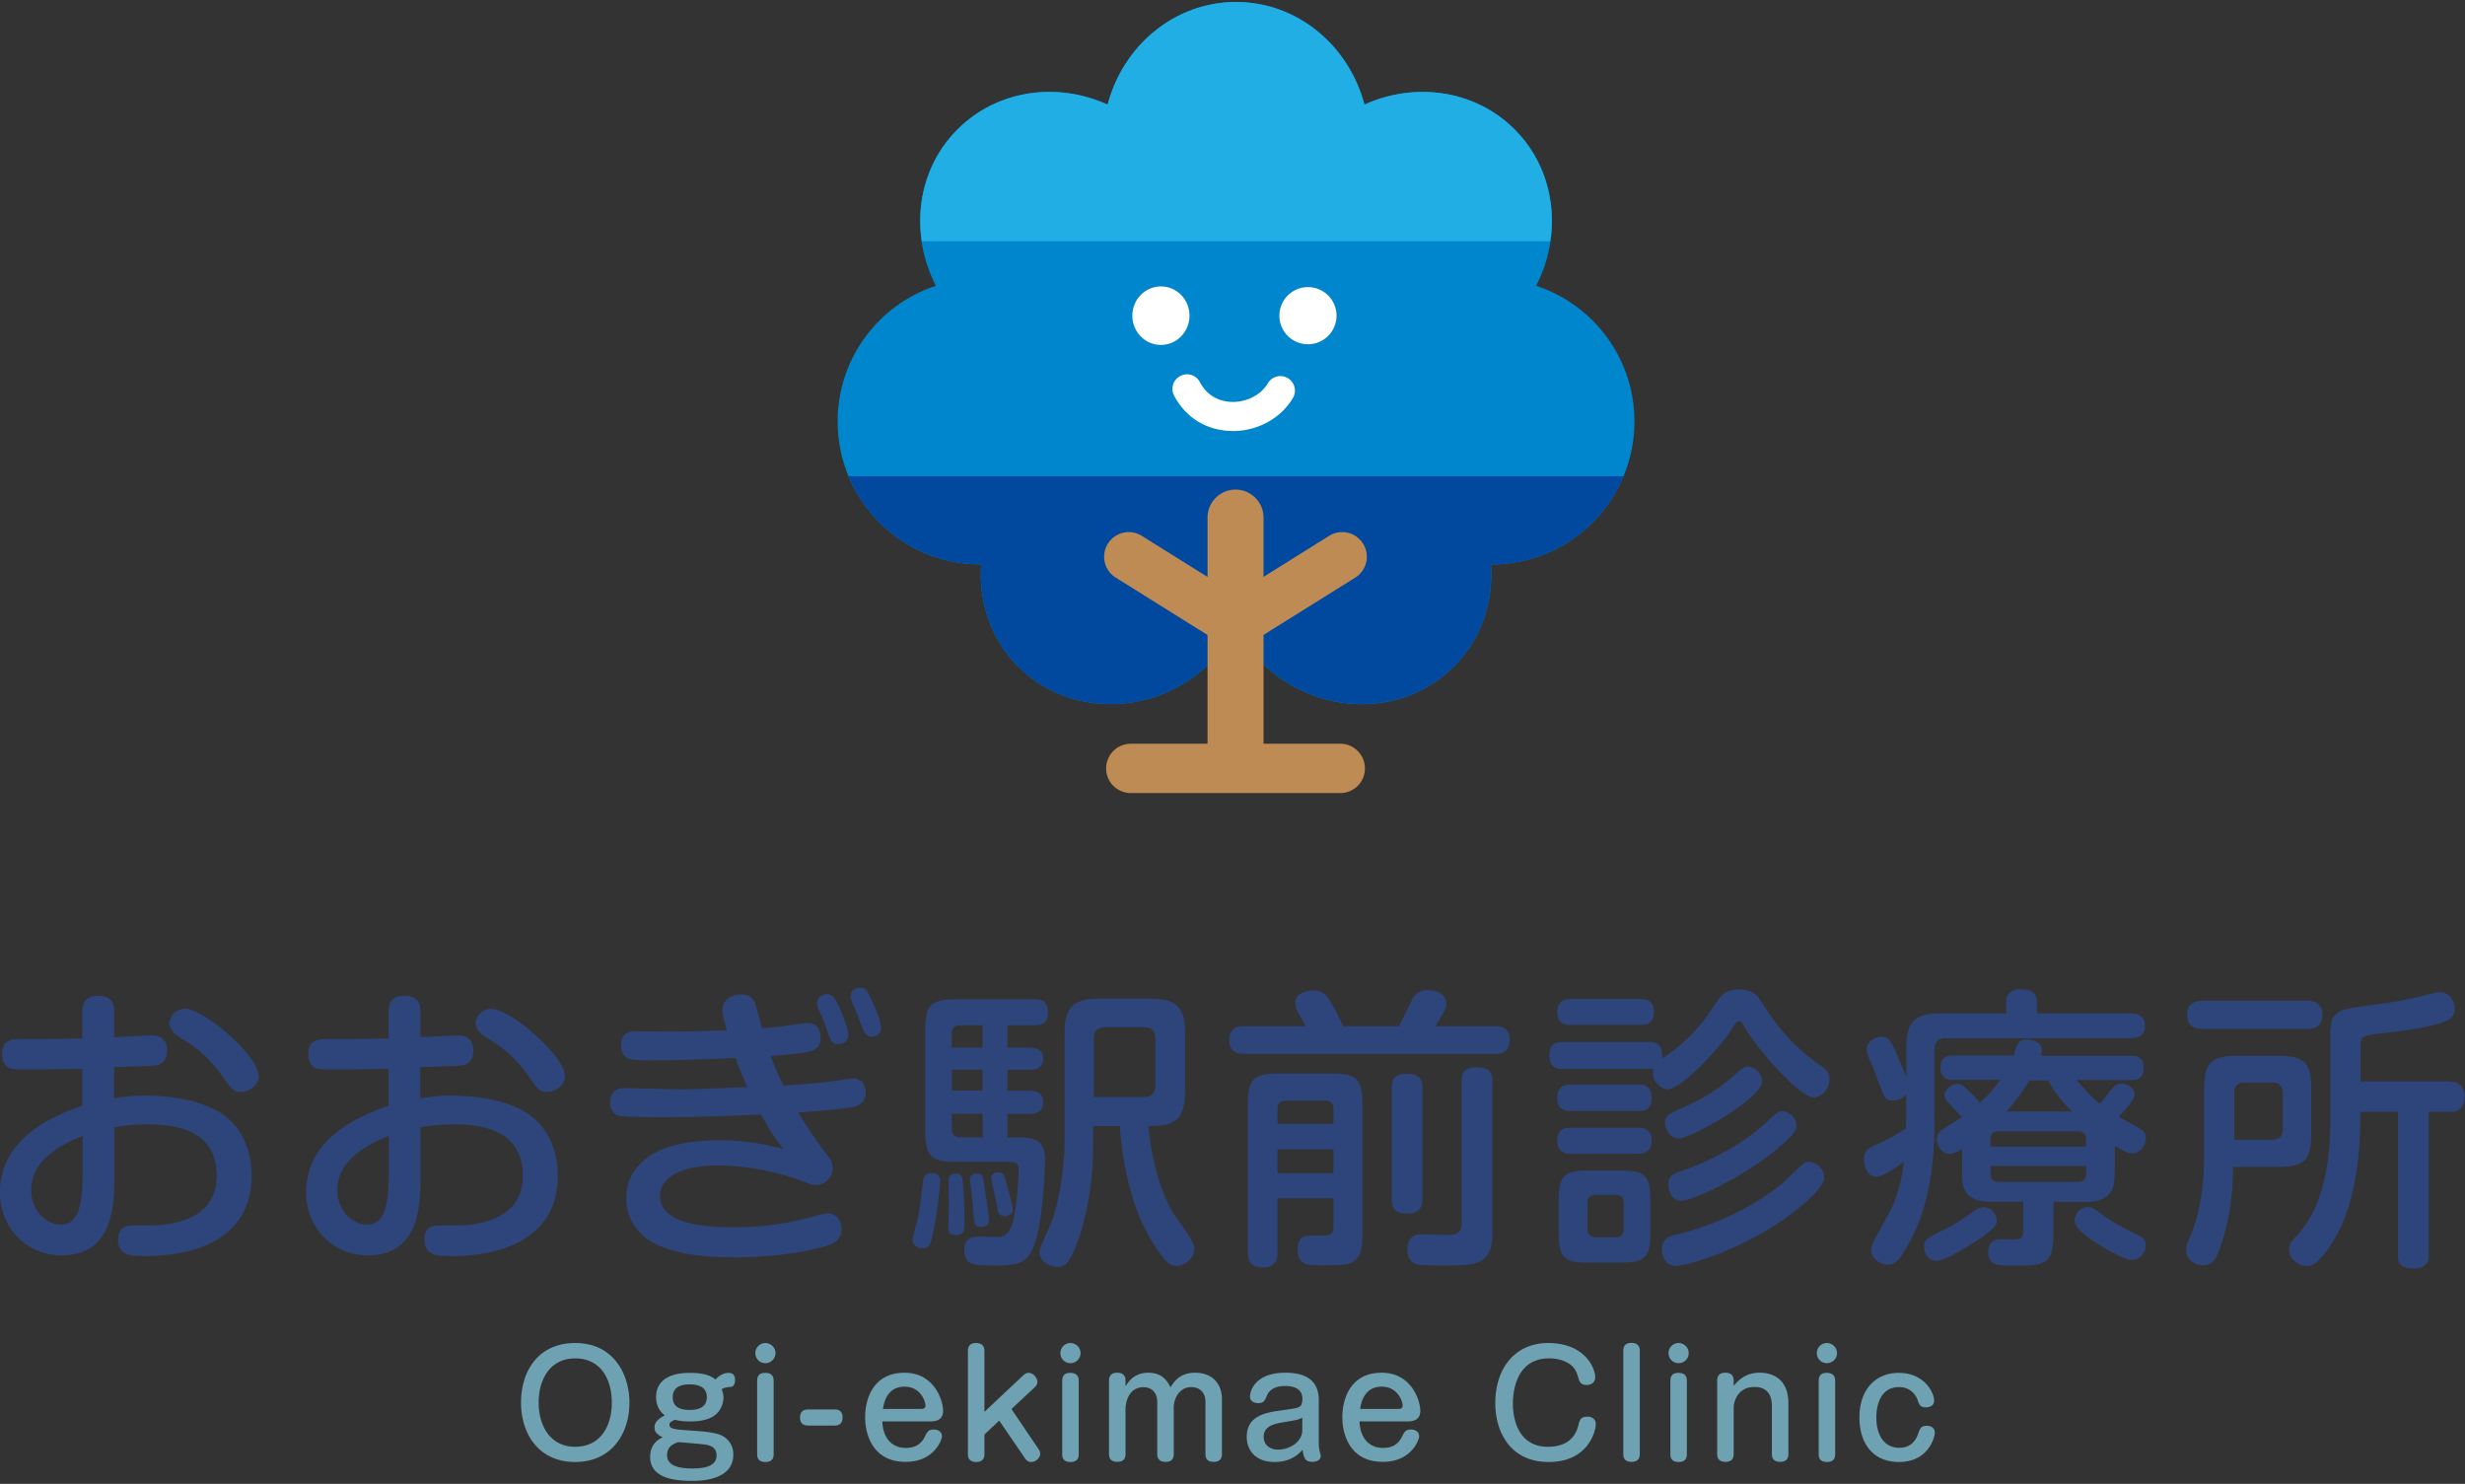 <svg width="309" height="186" fill="none" xmlns="http://www.w3.org/2000/svg"><rect width="100%" height="100%" fill="#333333" stroke="none"/><g clip-path="url(#a)"><path d="M204.885 52.829c0-7.938-5.163-14.651-12.315-17.008 3.319-6.471 2.502-14.388-2.702-19.593-4.996-4.996-12.504-5.98-18.83-3.12-1.947-7.415-8.409-12.86-16.096-12.86-7.686 0-14.148 5.445-16.095 12.86-6.326-2.87-13.834-1.876-18.83 3.12-5.204 5.205-6.021 13.122-2.702 19.593C110.163 38.168 105 44.892 105 52.83c0 9.896 8.022 17.918 17.918 17.918h.073c-.324 4.65 1.173 9.32 4.629 12.786 6.524 6.525 17.374 6.273 24.212-.576 1.299-1.298 2.283-2.764 3.11-4.293.828 1.529 1.812 2.995 3.111 4.293 6.849 6.85 17.688 7.111 24.212.576 3.456-3.466 4.953-8.137 4.629-12.786h.073c9.896 0 17.918-8.022 17.918-17.918Z" fill="#0086CD"/><path d="M171.038 13.107C169.08 5.703 162.629.247 154.942.247c-7.687 0-14.137 5.446-16.096 12.86-6.325-2.859-13.834-1.874-18.829 3.12-3.77 3.77-5.205 8.976-4.461 14.013h78.783c.744-5.037-.691-10.242-4.461-14.012-4.995-4.996-12.504-5.98-18.829-3.12" fill="#20AEE5"/><path d="M106.361 59.688c2.692 6.492 9.09 11.058 16.557 11.058h.073c-.324 4.65 1.173 9.32 4.629 12.787 6.524 6.524 17.374 6.273 24.212-.576 1.299-1.299 2.283-2.765 3.11-4.304.828 1.529 1.812 2.995 3.111 4.304 6.849 6.849 17.687 7.1 24.212.576 3.466-3.456 4.953-8.137 4.628-12.787h.074c7.467 0 13.865-4.566 16.556-11.058h-97.162Z" fill="#00499F"/><path d="M149.109 39.57c0 2.022-1.602 3.666-3.581 3.666-1.979 0-3.582-1.634-3.582-3.665 0-2.032 1.603-3.666 3.582-3.666 1.979 0 3.581 1.634 3.581 3.666Zm11.269 0a3.58 3.58 0 0 0 3.581 3.582 3.58 3.58 0 0 0 3.582-3.581 3.58 3.58 0 0 0-3.582-3.582 3.58 3.58 0 0 0-3.581 3.582Zm-5.833 14.452h-.21c-3.11-.073-5.718-1.686-7.153-4.43-.471-.89-.125-2 .775-2.46a1.813 1.813 0 0 1 2.461.775c1.1 2.094 2.985 2.45 4.011 2.471 1.854.052 3.655-.89 4.503-2.335a1.818 1.818 0 0 1 2.493-.65 1.817 1.817 0 0 1 .649 2.493c-1.487 2.534-4.419 4.147-7.529 4.147v-.01Z" fill="#fff"/><path d="M168.012 99.41h-26.264a3.089 3.089 0 1 1 0-6.18h26.264a3.088 3.088 0 0 1 3.089 3.09 3.088 3.088 0 0 1-3.089 3.09Z" fill="#BE8B55"/><path d="M154.879 97.996a3.508 3.508 0 0 1-3.508-3.508V64.82a3.509 3.509 0 0 1 7.017 0v29.668a3.509 3.509 0 0 1-3.509 3.508Z" fill="#BE8B55"/><path d="M155.351 81.534a3.13 3.13 0 0 1-1.634-.472l-13.855-8.66a3.088 3.088 0 0 1-.984-4.252 3.09 3.09 0 0 1 4.251-.984l13.855 8.66a3.089 3.089 0 0 1-1.633 5.708Z" fill="#BE8B55"/><path d="M154.398 81.534a3.064 3.064 0 0 1-2.618-1.456 3.088 3.088 0 0 1 .984-4.252l13.855-8.66a3.088 3.088 0 0 1 4.252.984 3.088 3.088 0 0 1-.984 4.252l-13.855 8.66a3.132 3.132 0 0 1-1.634.472Z" fill="#BE8B55"/></g><g clip-path="url(#b)"><path d="M14.332 137.674c.742-.106 1.961-.335 3.852-.335 3.234 0 7.422.6 9.984 2.524 2.633 1.994 3.376 5.153 3.376 7.518 0 4.676-2.527 7.712-6.822 9.124-1.449.476-3.48.935-6.644.935-1.555 0-3.27 0-3.27-2.082 0-1.747 1.38-1.747 1.998-1.747 3.163 0 3.64 0 5.266-.371 2.562-.6 5.09-2.118 5.09-5.859 0-5.665-4.967-6.442-8.607-6.442-2.262 0-3.375.229-4.223.371v5.859c0 3.671 0 10.183-6.61 10.183-4.347 0-7.722-3.406-7.722-7.889 0-6.847 6.715-9.6 10.32-10.854v-4.623c-1.255 0-4.594.07-5.672.07-2.527 0-2.828 0-3.27-.106-.37-.07-1.113-.511-1.113-1.817 0-1.889 1.414-1.889 2.368-1.889 3.41 0 3.888 0 7.687-.07v-3.23c0-.741.035-2.118 1.997-2.118 1.962 0 1.997 1.288 1.997 2.118v3.071c.742-.036 4.153-.23 4.595-.23.512 0 2.032 0 2.032 1.924 0 1.624-1.149 1.818-1.52 1.853-.371.035-4.312.177-5.125.212v3.9h.036Zm-3.977 4.712c-2.367.936-6.45 2.859-6.45 6.777 0 2.524 1.82 4.342 3.711 4.342 1.891 0 2.74-1.624 2.74-6.442v-4.677ZM23.15 126.45c2.456 0 9.277 5.93 9.277 8.418 0 1.112-1.078 1.994-2.226 1.994-.884 0-1.043-.176-2.298-1.923-1.997-2.824-3.746-3.936-5.46-4.96-.884-.547-1.22-1.376-1.22-1.711 0-.371.3-.918.478-1.148.265-.3.813-.67 1.449-.67Zm29.564 11.224c.743-.106 1.962-.335 3.853-.335 3.234 0 7.422.6 9.984 2.524 2.633 1.994 3.376 5.153 3.376 7.518 0 4.676-2.528 7.712-6.822 9.124-1.449.476-3.481.935-6.644.935-1.555 0-3.27 0-3.27-2.082 0-1.747 1.379-1.747 1.997-1.747 3.164 0 3.64 0 5.267-.371 2.562-.6 5.089-2.118 5.089-5.859 0-5.665-4.966-6.442-8.606-6.442-2.262 0-3.375.229-4.224.371v5.859c0 3.671 0 10.183-6.609 10.183-4.347 0-7.722-3.406-7.722-7.889 0-6.847 6.715-9.6 10.32-10.854v-4.623c-1.255 0-4.595.07-5.673.07-2.527 0-2.827 0-3.269-.106-.37-.07-1.113-.511-1.113-1.817 0-1.889 1.414-1.889 2.368-1.889 3.41 0 3.888 0 7.687-.07v-3.23c0-.741.035-2.118 1.997-2.118 1.961 0 1.997 1.288 1.997 2.118v3.071c.742-.036 4.152-.23 4.594-.23.513 0 2.033 0 2.033 1.924 0 1.624-1.15 1.818-1.52 1.853-.371.035-4.312.177-5.125.212v3.9h.035Zm-3.976 4.712c-2.368.936-6.45 2.859-6.45 6.777 0 2.524 1.82 4.342 3.711 4.342 1.891 0 2.74-1.624 2.74-6.442v-4.677Zm12.794-15.936c2.457 0 9.278 5.93 9.278 8.418 0 1.112-1.078 1.994-2.227 1.994-.883 0-1.042-.176-2.297-1.923-1.997-2.824-3.746-3.936-5.46-4.96-.884-.547-1.22-1.376-1.22-1.711 0-.371.3-.918.477-1.148.266-.3.813-.67 1.45-.67Zm29.07.071c0-1.818 2.156-1.854 2.332-1.854.672 0 1.344.177 1.697 1.042.106.3.6 2.153.883 3.176 1.008-.07 1.997-.141 3.234-.335.813-.106 1.997-.3 2.368-.3.407 0 1.75 0 1.75 1.853 0 .441-.071 1.377-1.379 1.712-.971.229-3.233.441-4.86.565.672 1.782.85 2.259 1.591 3.706 2.227-.141 5.054-.371 6.486-.6 1.82-.265 1.855-.3 2.226-.3.972 0 1.591.67 1.591 1.782 0 .953-.513 1.589-1.75 1.818-1.661.3-6.043.635-6.715.671.106.194 1.926 3.194 3.782 5.524.23.3.548.706.548 1.411 0 1.254-1.078 2.154-2.121 2.154-.265 0-.636-.071-1.343-.371-.601-.212-5.23-2.083-11.027-2.083-3.905 0-7.157 1.183-7.157 3.848 0 3.529 5.708 3.9 9.207 3.9 1.555 0 5.195-.071 9.207-1.147 1.113-.3 2.191-.6 2.597-.6 1.008 0 1.75.812 1.75 1.924 0 1.447-1.113 1.853-1.449 1.994-1.007.406-5.567 1.588-11.716 1.588-3.305 0-6.645-.176-9.684-1.447-2.227-.918-4.153-3.036-4.153-5.93 0-2.559 1.343-4.218 2.898-5.294 2.085-1.447 5.531-1.995 8.57-1.995 3.04 0 5.426.336 8.27 1.112-.565-.67-1.342-1.623-2.826-4.341-4.454.194-8.165.335-12.653.335-.937 0-4.56 0-5.266-.229-.442-.106-1.008-.636-1.008-1.624 0-1.712 1.255-1.782 1.891-1.782 1.078 0 5.673.141 6.645.141 1.926 0 2.633-.036 8.676-.265-.547-1.253-1.007-2.294-1.484-3.671-3.481.141-6.786.3-10.285.3-.777 0-2.527 0-3.075-.194-.512-.141-1.007-.706-1.007-1.659 0-1.782 1.255-1.782 2.227-1.782.636 0 3.41.035 3.976.035 2.368 0 4.594-.071 7.086-.177-.23-.741-.6-1.994-.6-2.629l.07.018Zm11.946-.177a2.156 2.156 0 0 1-.106-.635c0-.777.777-1.077 1.219-1.077.707 0 1.043.406 1.661 1.889 1.007 2.417 1.007 2.859 1.007 3.229 0 1.112-1.148 1.147-1.343 1.147-.441 0-.777-.335-.918-.706-.266-.564-.513-1.482-.743-2.047-.106-.3-.671-1.553-.777-1.818v.018Zm4.188-.918c-.071-.141-.106-.406-.106-.6 0-.882.972-1.006 1.219-1.006.707 0 .937.477 1.485 1.712.565 1.147 1.113 2.7 1.113 3.336 0 .97-1.007 1.076-1.149 1.076-.636 0-.972-.512-1.007-.635-.035-.035-.672-1.747-.813-2.083-.106-.3-.671-1.553-.742-1.817v.017Zm11.115 22.661c0 .212-.3 4.077-1.007 6.971-.177.847-.371 1.412-1.184 1.412-.742 0-1.255-.476-1.255-1.006 0-.441.513-2.224.636-2.594.301-1.624.442-2.895.672-4.853.106-.918.601-.954 1.219-.954.919 0 .919.848.919 1.042v-.018Zm8.43-16.748h2.862c.407 0 1.626.035 1.626 1.376 0 1.042-.742 1.377-1.626 1.377h-2.862v2.63h2.827c.371 0 1.661 0 1.661 1.447s-1.308 1.447-1.661 1.447h-2.827v2.965h1.413c1.997 0 3.305.335 3.305 2.771 0 .406-.142 6.565-1.113 9.936-.849 3.035-1.962 3.335-5.161 3.335-.777 0-2.527 0-3.004-.265-.777-.335-.848-1.411-.848-1.623 0-1.712 1.149-1.712 2.262-1.712.371 0 1.891.035 2.191 0 1.078-.071 1.591-1.183 1.891-3 .23-1.218.477-4.307.477-5.454 0-.935-.707-.935-1.148-.935h-6.751c-3.075 0-3.817-.777-3.817-3.847V129.08c0-3.071.742-3.812 3.817-3.812h9.861c.671 0 1.714.07 1.714 1.624 0 1.447-.848 1.623-1.714 1.623h-3.375v2.824Zm-5.602 16.678c.106 1.182.229 3.706.229 5.153 0 1.006 0 1.623-1.113 1.623-.919 0-.919-.564-.919-.882 0-.406.071-2.259.071-2.665 0-.512-.035-2.788-.035-3.229 0-.371 0-.883.883-.883.707 0 .813.335.884.883Zm2.491-16.678v-2.824h-2.827c-.848 0-1.043.512-1.043 1.041v1.783h3.87Zm0 2.735h-3.852v2.63h3.852v-2.63Zm0 5.524h-3.852v1.924c0 .547.177 1.041 1.043 1.041h2.827v-2.965h-.018Zm.177 8.86c.141.812.636 3.935.636 4.447 0 .882-.848.882-1.042.882-.778 0-.813-.441-.884-1.376a78.392 78.392 0 0 0-.336-3.441 14.815 14.815 0 0 1-.141-1.148c0-.6.636-.706.777-.706.778 0 .813.106 1.008 1.342h-.018Zm2.828-.071c.141.547.777 2.771.777 3.177 0 .67-.636.882-1.043.882-.706 0-.812-.512-.883-1.041-.106-.547-.778-3.565-.778-3.777 0-.335.301-.67.919-.67.601 0 .672.264 1.008 1.411v.018Zm22.372-11.383c0 3.971-2.156 4.147-4.595 4.147.742 7.307 2.898 10.642 3.411 11.331 1.578 2.2 2.368 3.523 2.368 3.97 0 1.253-1.184 2.224-2.262 2.224-.672 0-1.114-.106-2.633-2.4-3.164-4.747-4.118-10.713-4.454-15.125h-3.34v2.048c0 7.624-1.89 12.371-2.332 13.377-.813 1.888-1.29 2.224-2.191 2.224-.743 0-2.192-.565-2.192-1.748 0-.547.036-.6 1.343-3.512.778-1.817 1.785-6.194 1.785-10.889v-13.342c0-3.194 1.379-4.112 4.118-4.112h6.821c2.933 0 4.153 1.042 4.153 4.112v7.713-.018Zm-11.434.512h6.238c1.078 0 1.485-.547 1.485-1.483v-5.824c0-1.006-.478-1.447-1.485-1.447h-4.789c-.972 0-1.449.441-1.449 1.447v7.307Zm38.277-8.878c.265-.512 1.378-2.859 1.626-3.335.441-.883 1.113-1.183 1.961-1.183 1.29 0 2.333.6 2.333 1.747 0 .371 0 .477-1.379 2.771h7.528c.442 0 1.785 0 1.785 1.712s-1.307 1.747-1.785 1.747h-31.543c-.442 0-1.82 0-1.82-1.712s1.343-1.747 1.82-1.747h7.758c-.301-.547-.778-1.447-1.078-1.994-.106-.23-.23-.477-.23-.971 0-1.041 1.184-1.518 2.332-1.518 1.149 0 1.626.706 1.891 1.112.371.6 1.22 1.995 1.75 3.371h7.051Zm-15.251 21.566v6.742c0 .635-.035 1.924-1.749 1.924-1.343 0-1.962-.477-1.962-1.924V138.38c0-3.071.742-3.812 3.817-3.812h6.715c3.075 0 3.817.706 3.817 3.812v16.378c0 1.288 0 3.035-1.59 3.6-.707.229-.972.229-4.153.229-.972 0-2.368 0-2.368-1.959 0-1.747 1.114-1.747 1.82-1.747.672 0 1.856 0 1.962-.035.671-.177.707-.706.707-1.077v-3.565h-7.016Zm0-9.336h7.016v-1.853c0-.635-.301-1.041-1.043-1.041h-4.93c-.601 0-1.043.3-1.043 1.041v1.853Zm7.016 3.195h-7.016v3h7.016v-3Zm11.133 6.265c0 .547-.035 1.782-1.82 1.782-1.449 0-1.997-.476-1.997-1.782V136.35c0-.547 0-1.747 1.785-1.747 1.449 0 2.05.477 2.05 1.747v13.978h-.018Zm8.8 4.147c0 4.148-2.032 4.148-6.202 4.148-.778 0-2.969 0-3.446-.195-.919-.37-1.008-1.411-1.008-1.817 0-1.783 1.184-1.889 1.821-1.889.512 0 2.862.071 3.339.071.849 0 1.626-.141 1.626-1.447v-17.772c0-.741.106-1.783 1.785-1.783 1.414 0 2.085.371 2.085 1.783v18.901Zm8.801-20.471c-.477 0-1.661 0-1.661-1.677s.954-1.712 1.661-1.712h10.762c.6 0 1.926.035 1.678 2.118 3.782-2.594 5.125-4.553 6.857-7.112.601-.848 1.078-1.589 2.792-1.589 1.714 0 2.297.741 2.774 1.483 1.52 2.365 3.164 4.818 6.61 7.447.265.177 1.343.918 1.519 1.147.336.336.442.777.442 1.183 0 1.253-1.042 2.259-1.926 2.259-1.113 0-3.146-1.994-4.259-3.159-2.032-2.118-3.711-4.377-4.488-5.736-.266-.441-.372-.671-.637-.671-.335 0-.512.371-.671.6-1.52 2.595-6.574 7.96-8.306 7.96-1.078 0-2.085-1.341-1.785-2.594-.229 0-.335.035-.6.035h-10.762v.018Zm1.042-5.524c-.477 0-1.714 0-1.714-1.589 0-1.588 1.219-1.676 1.714-1.676h8.677c.442 0 1.714 0 1.714 1.623 0 1.624-1.149 1.624-1.714 1.624h-8.677v.018Zm0 10.783c-.477 0-1.714 0-1.714-1.659s1.219-1.659 1.714-1.659h8.394c.477 0 1.714 0 1.714 1.659s-1.113 1.659-1.714 1.659h-8.394Zm0 5.365c-.442 0-1.714 0-1.714-1.677 0-1.676 1.255-1.588 1.714-1.588h8.394c.407 0 1.714 0 1.714 1.588 0 1.589-1.184 1.677-1.784 1.677h-8.324Zm9.949 10.006c0 2.859-.671 3.636-3.605 3.636h-4.312c-2.862 0-3.569-.706-3.569-3.636v-4.271c0-2.929.707-3.635 3.605-3.635h4.276c2.863 0 3.605.706 3.605 3.635v4.271Zm-3.34-3.812c0-.635-.265-1.041-1.007-1.041h-2.492c-.671 0-1.042.3-1.042 1.041v3.23c0 .671.371 1.041 1.042 1.041h2.492c.848 0 1.007-.565 1.007-1.041v-3.23Zm6.486 3.971c2.05-.512 7.687-1.959 13.2-6.265.442-.371 2.262-2.188 2.669-2.524.23-.194.512-.37.883-.37.813 0 1.891.847 1.891 1.888 0 1.306-2.297 3.194-3.711 4.306-6.008 4.712-13.465 6.848-14.844 6.848-1.378 0-1.785-1.253-1.785-2.03 0-1.412 1.008-1.712 1.662-1.853h.035Zm7.157-15.495c-2.191 1.518-5.796 3.406-6.751 3.406-1.042 0-1.714-1.147-1.714-1.959 0-.918.442-1.112 2.457-1.994 1.555-.671 3.852-1.924 5.831-3.636 1.449-1.253 1.591-1.412 2.121-1.412.601 0 1.749.601 1.749 1.889 0 1.076-2.368 2.824-3.676 3.706h-.017Zm-6.203 7.412c6.574-2.329 9.985-5.524 11.169-6.706.477-.441.812-.706 1.254-.706.813 0 1.785.812 1.785 1.782 0 .548-.194.971-1.679 2.295-4.347 3.935-11.345 7.147-12.723 7.147-1.379 0-1.626-1.482-1.626-1.853 0-1.306.3-1.412 1.82-1.959Zm28.009-9.547a2.41 2.41 0 0 1-1.749.776c-.919 0-1.008-.265-1.891-2.7-.371-1.041-.477-1.253-1.078-2.63-.106-.3-.265-.635-.265-1.076 0-.918 1.007-1.588 1.82-1.588.884 0 1.255.705 1.555 1.341.336.67 1.52 3.529 1.59 3.706v-3.812c0-3.194 1.29-4.147 4.118-4.147h8.394v-1.448c0-1.411 1.149-1.588 1.855-1.588 1.043 0 1.997.3 1.997 1.588v1.448h11.646c.671 0 1.891.105 1.891 1.553 0 1.253-.849 1.553-1.891 1.553h-23.044c-1.042 0-1.449.511-1.449 1.482v8.26c0 3.406 0 10.218-3.163 15.901-1.414 2.594-1.926 2.735-2.704 2.735-1.042 0-2.05-.847-2.05-1.782 0-.6.265-1.112.566-1.624 2.191-3.971 2.403-4.306 3.039-6.742.336-1.341.407-2.223.477-2.77-.441.335-2.421 1.888-3.446 1.888-1.29 0-1.555-1.588-1.555-2.153 0-1.183.778-1.518 1.485-1.818 1.343-.565 2.633-1.341 3.781-2.047 0-.265.036-1.147.036-1.588v-2.701l.035-.017Zm8.094 18.795c-1.114.706-3.34 2.083-4.312 2.083-1.149 0-1.591-1.112-1.591-1.748 0-.882.23-1.006 2.527-2.153 1.556-.776 2.333-1.341 3.747-2.329.442-.336.742-.477 1.219-.477.813 0 1.626.706 1.626 1.747 0 .636-.919 1.448-3.234 2.895l.018-.018Zm17.989-8.789c0 1.377-.141 3.477-3.481 3.477h-4.188v4.147c0 3.777-1.255 3.848-4.895 3.848-2.121 0-3.269 0-3.269-1.748 0-.776.335-1.553 1.555-1.553.335 0 1.855.071 2.12 0 .477-.07.707-.3.707-1.076v-3.636h-4.223c-3.199 0-3.446-1.923-3.446-3.441v-3.159c-.672.406-1.114.6-1.555.6-1.008 0-1.591-1.041-1.591-1.818 0-.776.566-1.147.937-1.376.336-.23 1.891-1.183 2.191-1.412-.336-.371-.477-.477-1.661-1.783-.371-.37-.513-.6-.513-.935 0-.777.937-1.447 1.626-1.447.442 0 .742.264 1.043.547 1.007.97 1.149 1.112 1.785 1.818.883-.848 1.678-1.624 2.491-2.859h-5.867c-.406 0-1.59 0-1.59-1.483 0-1.182.512-1.553 1.59-1.553h7.528a98.88 98.88 0 0 1 .442-1.182c.142-.336.336-.847 1.22-.847.3 0 1.926.105 1.926 1.376 0 .3-.071.512-.106.671h11.274c.566 0 1.591.035 1.591 1.517 0 1.342-.849 1.518-1.591 1.518h-6.821c1.714 1.924 1.891 2.153 2.898 2.965.407-.406.513-.547 1.626-1.959.3-.37.601-.565 1.078-.565.777 0 1.696.636 1.696 1.342 0 .706-1.413 2.188-2.032 2.823.442.265 2.368 1.253 2.739 1.518.601.371.672.706.672 1.112 0 .882-.601 1.959-1.75 1.959-.442 0-.813-.141-2.12-.953v3.512l-.036.035Zm-15.551-3.441h11.982v-.883c0-.6-.23-1.041-1.043-1.041h-9.914c-.707 0-1.042.336-1.042 1.041v.883h.017Zm0 2.418v.97c0 .706.336 1.042 1.043 1.042h9.914c.848 0 1.042-.477 1.042-1.042v-.97h-11.999Zm10.197-6.813c-1.82-1.888-2.421-2.894-2.969-3.9h-2.368c-.106.141-1.184 2.047-2.863 3.9h8.2Zm2.032 11.966c.442 0 .601.106 1.75.935 1.555 1.147 3.039 1.853 4.629 2.665.478.23.849.512.849 1.183 0 .706-.513 1.853-1.82 1.853-.778 0-3.04-1.306-3.977-1.889-1.078-.67-3.11-1.959-3.11-3s.884-1.747 1.661-1.747h.018Zm14.562-14.737c0-3.335.777-4.218 4.223-4.218h4.966c3.411 0 4.223.847 4.223 4.218v5.489c0 3.371-.812 4.218-4.223 4.218h-5.567c-.035 5.894-1.413 9.6-1.749 10.447-.442 1.148-.884 1.889-2.05 1.889-.813 0-2.085-.565-2.085-1.924 0-.476.106-.812.406-1.482 1.379-3.106 1.82-6.671 1.82-10.077v-8.56h.036Zm12.882-11.118c.407 0 1.926 0 1.926 1.747s-1.378 1.782-1.926 1.782H276.1c-.442 0-1.927 0-1.927-1.747s1.414-1.782 1.927-1.782h13.094Zm-9.136 17.419h4.754c.883 0 1.343-.406 1.343-1.342v-4.482c0-.848-.407-1.342-1.343-1.342h-3.446c-.919 0-1.29.442-1.29 1.342v5.824h-.018Zm27.02-7.272c1.255 0 1.855.706 1.855 1.889 0 1.112-.565 1.888-1.625 1.888h-2.863v17.896c0 .511 0 1.747-1.82 1.747-1.679 0-2.033-.6-2.033-1.747v-17.896h-4.718v.741c0 6.107-1.043 10.96-2.704 14.225-.883 1.782-2.05 3.23-2.703 3.812-.513.476-1.008.547-1.29.547-1.114 0-2.227-.935-2.227-2.082 0-.706.336-1.042.813-1.554 4.347-4.482 4.347-12.23 4.347-14.965v-10.166c0-3.265.707-3.37 5.461-3.971 1.82-.229 4.347-.67 5.372-.935 2.368-.6 2.527-.635 2.933-.635 1.184 0 1.82 1.041 1.82 1.994 0 1.288-.477 1.959-6.75 2.859-.672.106-3.641.406-4.188.547-.743.194-.849.512-.849 1.553v4.218h11.204l-.035.035Z" fill="#2E457C"/><path d="M78.903 175.812c0 3.865-2.21 7.447-6.804 7.447s-6.785-3.547-6.785-7.447 2.12-7.465 6.785-7.465c4.878 0 6.804 3.988 6.804 7.465Zm-11.38 0c0 2.877 1.43 5.541 4.576 5.541s4.595-2.559 4.595-5.541c0-2.983-1.431-5.542-4.595-5.542-3.163 0-4.577 2.665-4.577 5.542Zm23.167-.617c0 .529-.212 1.571-1.13 2.241-.92.671-2.28.742-3.093.742-.972 0-1.538-.124-1.891-.212-.583.317-.654.37-.654.617 0 .512.53.6 2.757.742 2.491.159 3.534.353 4.223.882.778.582 1.025 1.412 1.025 2.118 0 3.3-4.276 3.3-5.178 3.3-2.686 0-5.248-.547-5.248-3 0-.512.088-1.818 1.573-2.453-.654-.336-1.025-.618-1.025-1.253 0-.477.23-.971 1.29-1.5-.318-.247-1.096-.9-1.096-2.277 0-3.053 3.517-3.053 4.206-3.053 2.138 0 2.792.494 3.234.829.3-.3.848-.829 1.661-.829.654 0 .795.459.795.882 0 .265-.035.812-.512.865-.672.071-.742.088-1.167.3.124.3.23.635.23 1.059Zm-7.068 7.2c0 1.342 1.449 1.677 3.216 1.677 1.555 0 2.986-.318 2.986-1.624 0-1.076-.866-1.253-1.254-1.341-.495-.106-3.27-.318-3.57-.335-.6.229-1.378.529-1.378 1.623Zm.706-7.253c0 1.588 1.59 1.588 2.139 1.588.442 0 2.138 0 2.138-1.588s-1.626-1.606-2.138-1.606c-.513 0-2.139 0-2.139 1.606Zm12.882-5.525c0 .689-.565 1.253-1.272 1.253a1.247 1.247 0 0 1-1.254-1.253c0-.723.583-1.27 1.254-1.27.69 0 1.273.564 1.273 1.27Zm-.23 12.672c0 .812-.547.97-1.024.97-.654 0-1.043-.282-1.043-.97v-9.213c0-.988.778-.988 1.008-.988.618 0 1.06.265 1.06.988v9.213Zm7.653-5.612c.919 0 .99.67.99.988 0 .671-.336 1.024-.99 1.024h-3.357c-.99 0-.99-.812-.99-1.006 0-.653.336-1.006.99-1.006h3.357Zm5.973 1.5c.071 2.047 1.166 3.318 2.951 3.318 1.343 0 2.015-.636 2.404-1.465.247-.494.424-.847 1.078-.847.6 0 1.042.335 1.042.882 0 .3-.883 3.177-4.559 3.177-4.029 0-5.072-3.301-5.072-5.577 0-2.506 1.131-5.595 4.931-5.595 3.799 0 4.842 3.565 4.842 4.765 0 1.2-.955 1.342-1.626 1.342h-5.991Zm4.86-1.571c.247 0 .548-.053.548-.424 0-.494-.601-2.365-2.616-2.365-2.244 0-2.597 2.065-2.721 2.789h4.789Zm12.794-4.2c.336-.318.566-.318.672-.318.689 0 1.113.759 1.113 1.112a.912.912 0 0 1-.3.653l-2.952 2.771 3.411 5.047a.93.93 0 0 1 .194.547c0 .441-.459 1.041-1.166 1.041-.23 0-.477-.07-.777-.511l-3.199-4.677-1.855 1.747v2.471c0 .812-.566.97-1.008.97-.654 0-1.06-.282-1.06-.97v-12.954c0-.953.742-.988 1.025-.988.601 0 1.043.264 1.043.988v7.642l4.859-4.571Zm7.192-2.789c0 .689-.566 1.253-1.273 1.253a1.247 1.247 0 0 1-1.254-1.253c0-.723.583-1.27 1.254-1.27.69 0 1.273.564 1.273 1.27Zm-.23 12.672c0 .812-.548.97-1.025.97-.654 0-1.042-.282-1.042-.97v-9.213c0-.988.777-.988 1.007-.988.618 0 1.06.265 1.06.988v9.213Zm17.954-.018c0 .847-.618.971-1.007.971-.618 0-1.06-.23-1.06-.971v-6.512c0-1.606-1.167-1.889-1.767-1.889-1.449 0-2.209 1.342-2.209 2.612v5.789c0 .953-.725.971-1.008.971-.6 0-1.06-.247-1.06-.971v-6.442c0-1.659-1.078-1.941-1.732-1.941-2.12 0-2.244 2.488-2.244 2.559v5.824c0 .812-.565.971-1.007.971-.654 0-1.061-.283-1.061-.971v-9.212c0-.953.743-.989 1.025-.989.601 0 1.043.247 1.043.989v.706c.406-.618 1.113-1.695 2.881-1.695 1.855 0 2.456 1.236 2.756 1.836.407-.653 1.131-1.836 3.093-1.836 1.961 0 3.357 1.183 3.357 3.336v6.865Zm12.141-1.253s0 .406.089.759c0 .106.159.6.159.706 0 .565-.566.759-1.043.759-.937 0-1.096-.53-1.237-1.518-1.237 1.447-2.81 1.535-3.534 1.535-2.28 0-3.464-1.394-3.464-3.159 0-2.682 2.474-3.035 4.153-3.282 1.855-.265 2.28-.318 2.527-.53.247-.212.3-.67.3-.953 0-1.429-1.413-1.606-2.173-1.606-1.661 0-2.156.9-2.245 1.13-.282.688-.406 1.023-1.131 1.023-.3 0-1.024-.106-1.024-.847 0-.653.618-2.965 4.435-2.965 2.775 0 4.188 1.13 4.188 3.424v5.524Zm-2.067-3.318c-.548.282-.707.3-2.192.547-1.184.194-2.65.424-2.65 1.871 0 .847.601 1.588 1.82 1.588 1.431 0 3.022-.97 3.022-2.435V177.7Zm7.174.477c.071 2.047 1.167 3.318 2.952 3.318 1.343 0 2.014-.636 2.403-1.465.247-.494.424-.847 1.078-.847.601 0 1.043.335 1.043.882 0 .3-.884 3.177-4.56 3.177-4.029 0-5.071-3.301-5.071-5.577 0-2.506 1.131-5.595 4.93-5.595 3.799 0 4.842 3.565 4.842 4.765 0 1.2-.954 1.342-1.626 1.342h-5.991Zm4.86-1.571c.248 0 .548-.053.548-.424 0-.494-.601-2.365-2.615-2.365-2.245 0-2.598 2.065-2.722 2.789h4.789Zm24.687-3.971c0 .741-.619.971-1.061.971-.795 0-.919-.424-1.078-.971-.123-.388-.3-1.023-.866-1.5-.989-.812-2.315-.865-2.774-.865-4.259 0-4.542 4.43-4.542 5.665 0 1.995.707 5.418 4.383 5.418 3.145 0 3.676-2.064 3.87-2.876.124-.459.23-.9 1.096-.9.653 0 1.042.388 1.042.935 0 .865-.936 4.747-5.902 4.747s-6.698-3.97-6.698-7.341c0-4.518 2.563-7.571 6.627-7.571 4.595 0 5.903 3.141 5.903 4.288Zm5.584 9.636c0 .812-.583.971-1.025.971-.654 0-1.043-.282-1.043-.971v-12.954c0-.953.725-.988 1.008-.988.601 0 1.06.265 1.06.988v12.954Zm6.132-12.654c0 .689-.565 1.253-1.272 1.253a1.247 1.247 0 0 1-1.255-1.253c0-.723.583-1.27 1.255-1.27.689 0 1.272.564 1.272 1.27Zm-.23 12.672c0 .812-.547.97-1.024.97-.654 0-1.043-.282-1.043-.97v-9.213c0-.988.777-.988 1.007-.988.619 0 1.06.265 1.06.988v9.213Zm12.724-.018c0 .847-.636.971-1.007.971-.619 0-1.061-.247-1.061-.971v-6.089c0-.864-.282-2.329-2.173-2.329-2.156 0-2.616 1.906-2.616 2.594v5.824c0 .812-.565.971-1.007.971-.654 0-1.06-.283-1.06-.971v-9.212c0-.953.742-.989 1.025-.989.601 0 1.042.247 1.042.989v.653c.531-.636 1.467-1.642 3.234-1.642 2.227 0 3.623 1.306 3.623 3.795v6.406Zm6.096-12.654c0 .689-.565 1.253-1.272 1.253a1.247 1.247 0 0 1-1.255-1.253c0-.723.583-1.27 1.255-1.27.689 0 1.272.564 1.272 1.27Zm-.23 12.672c0 .812-.548.97-1.025.97-.653 0-1.042-.282-1.042-.97v-9.213c0-.988.777-.988 1.007-.988.619 0 1.06.265 1.06.988v9.213Zm12.406-6.723c0 .758-.778.847-1.043.847-.724 0-.848-.389-1.007-.865-.212-.653-.901-1.677-2.333-1.677-2.544 0-2.862 2.63-2.862 3.812 0 2.012.848 3.795 2.88 3.795 1.131 0 1.926-.547 2.35-1.73.248-.688.354-1.023 1.096-1.023.406 0 1.007.176 1.007.864 0 .495-.742 3.671-4.506 3.671-3.216 0-4.948-2.294-4.948-5.577 0-3.529 2.032-5.594 4.93-5.594 3.252 0 4.436 2.524 4.436 3.477Z" fill="#6EA2B3"/></g><defs><clipPath id="a"><path fill="#fff" transform="translate(105 .247)" d="M0 0h99.885v99.162H0z"/></clipPath><clipPath id="b"><path fill="#fff" transform="translate(0 123.82)" d="M0 0h308.933v61.787H0z"/></clipPath></defs></svg>
